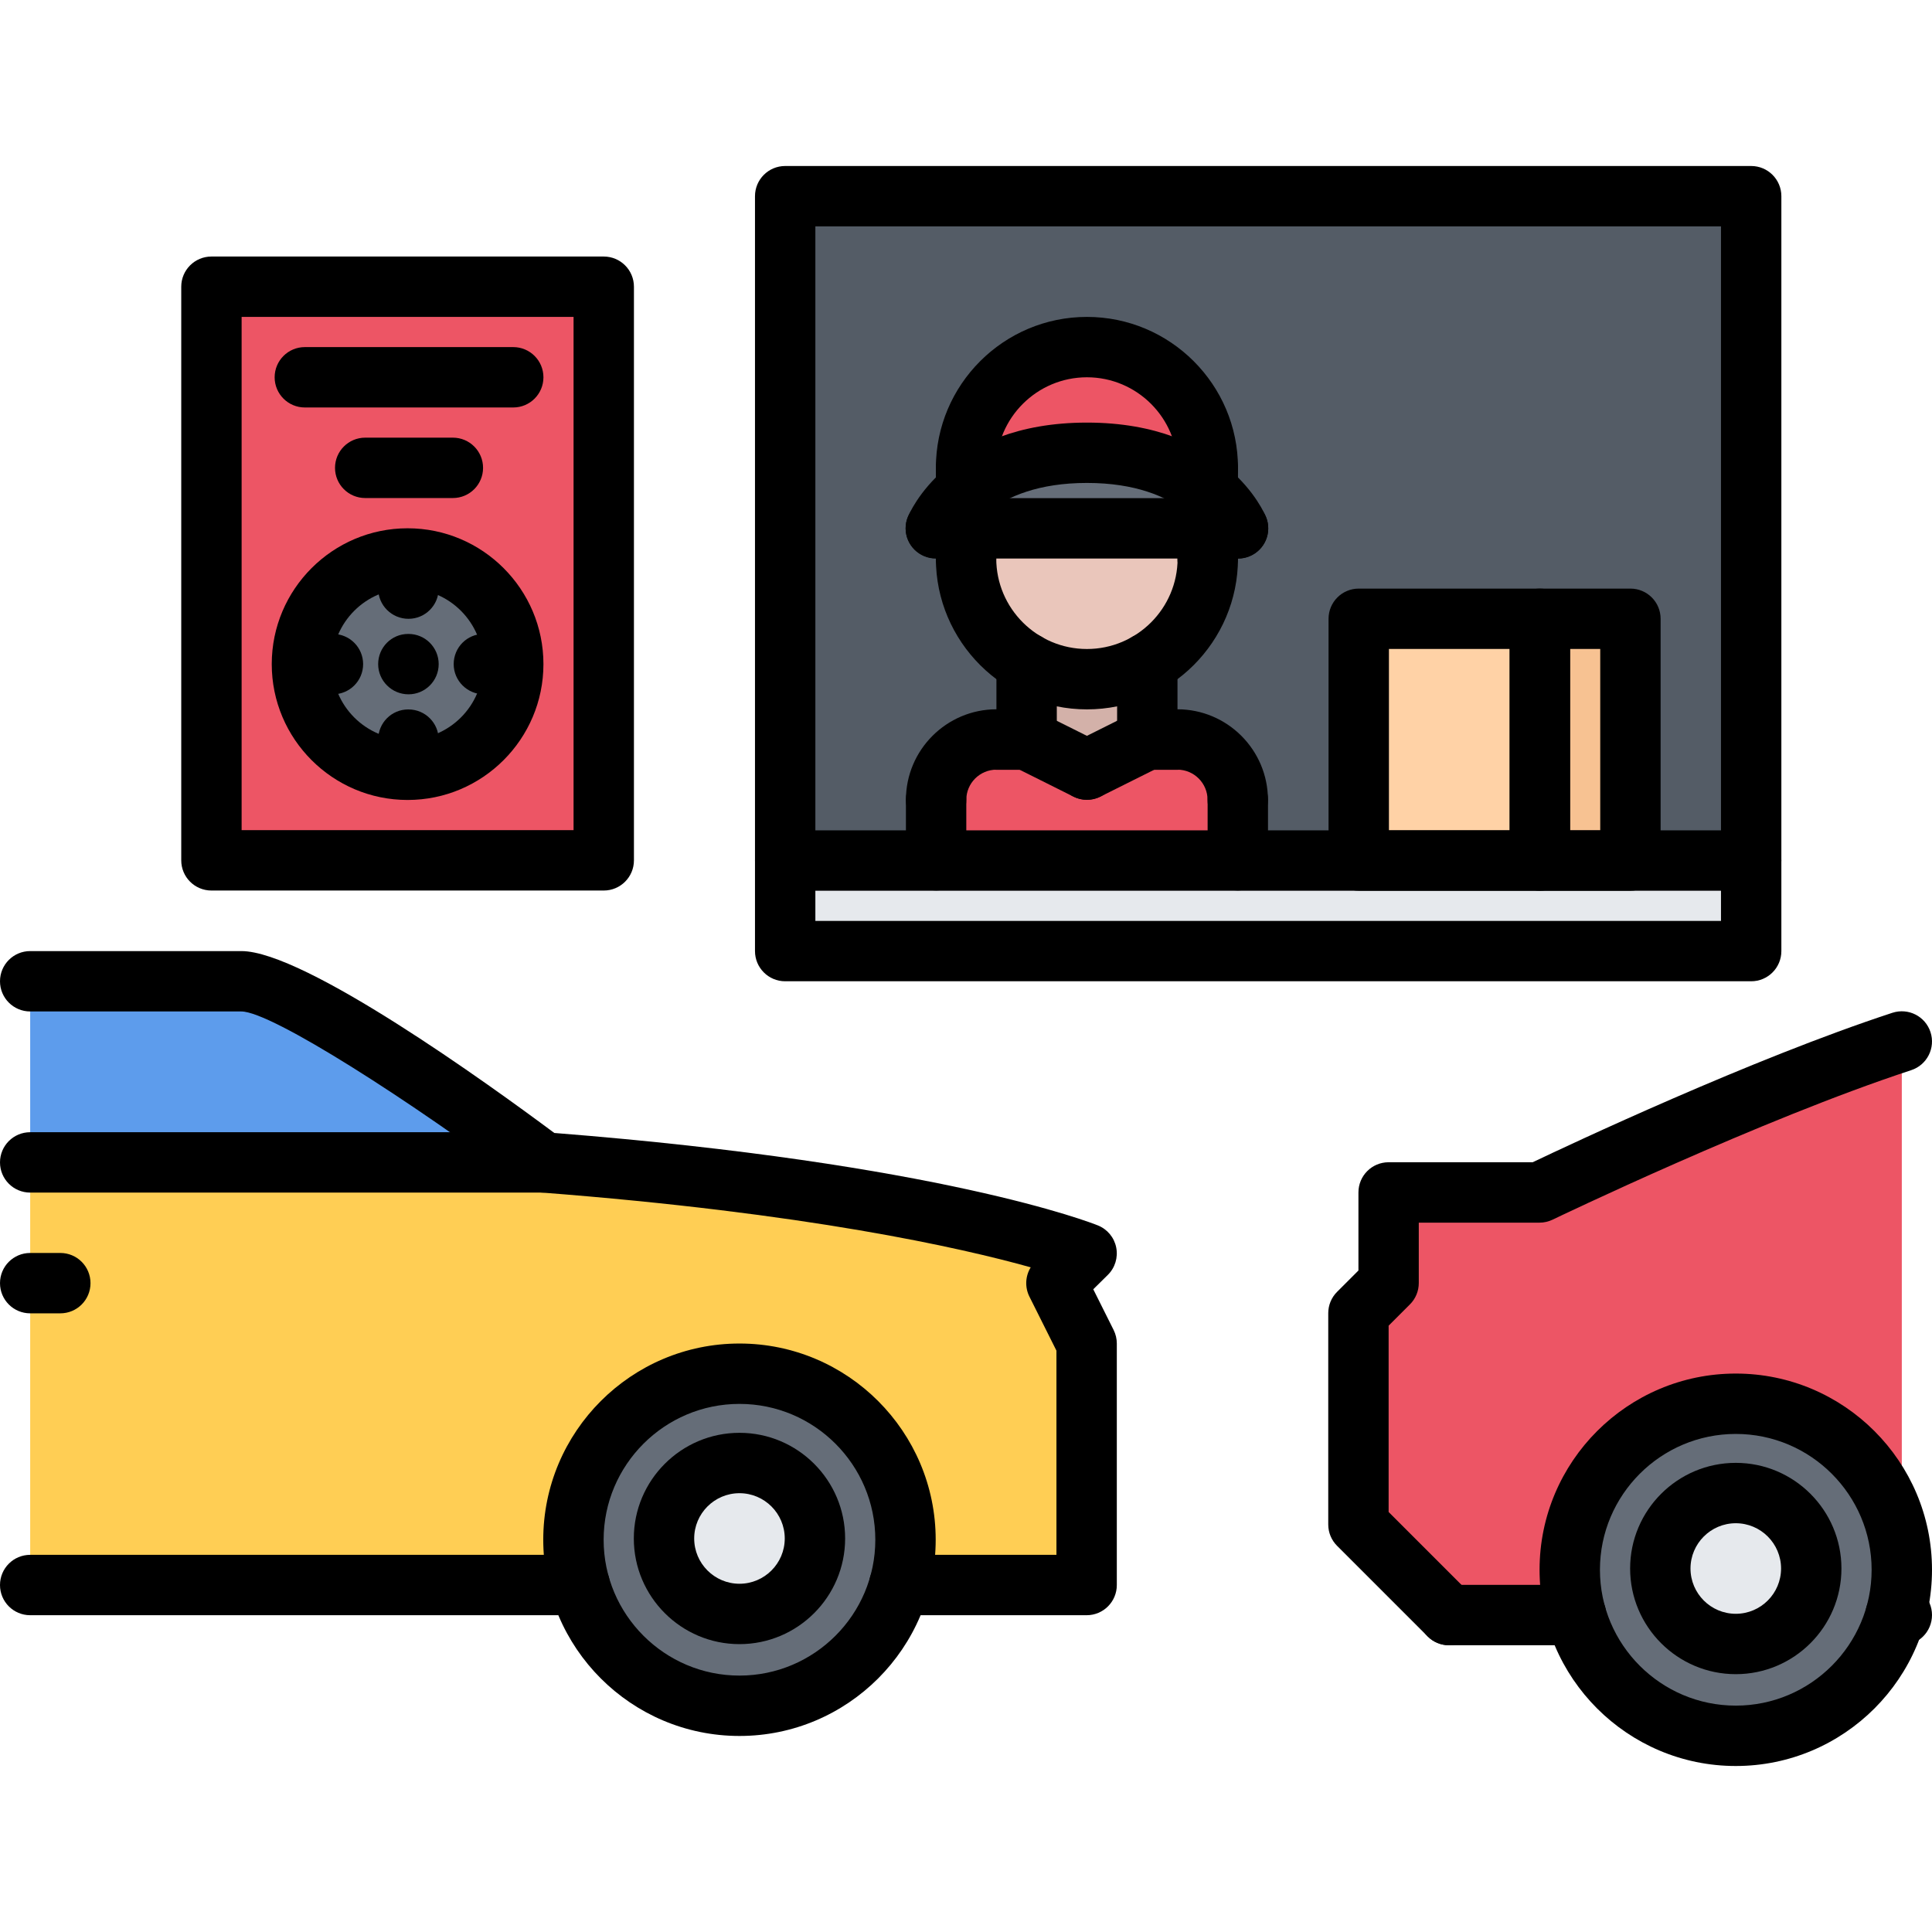 <svg id="icons" enable-background="new 0 0 64 64" height="512" viewBox="0 0 64 64" width="512" xmlns="http://www.w3.org/2000/svg"><path d="m58.01 28.5v3h-32v-3h5 9.99 4.01 6 3z" fill="#e6e9ed"/><path d="m51.01 20.5h3v8h-3z" fill="#f7c292"/><path d="m45.01 20.5h6v8h-6z" fill="#ffd2a6"/><path d="m31.01 28.5h-5v-22h32v22h-4v-8h-3-6v8h-4.01v-2.01c0-1.101-.89-2-2-2v.01h-.99v-.01-2.53c1.2-.689 2-1.979 2-3.46h-.01v-1h1.01s-.25-.64-1.02-1.27l.02-.03v-.7c0-2.21-1.79-4-4-4-2.22 0-4.01 1.79-4.01 4v.7l.02.03c-.76.63-1.02 1.27-1.02 1.27h1v1c0 1.48.81 2.771 2.01 3.46v2.53.01h-1-.2c-1.02.101-1.8.96-1.8 1.99z" fill="#545c66"/><path d="m41 26.49v2.01h-9.99v-2.01c0-1.03.78-1.89 1.8-1.99h.2 1v-.01l2 1 2-1v.01h.99v-.01c1.11 0 2 .9 2 2z" fill="#ed5565"/><path d="m38.01 24.49-2 1-2-1v-2.53c.59.351 1.271.54 2 .54.73 0 1.41-.2 2-.54z" fill="#d3b1a9"/><path d="m39.99 16.23c.77.63 1.02 1.27 1.02 1.27h-1.01-8-1s.26-.64 1.02-1.27c.76-.62 2.01-1.23 3.99-1.23s3.23.61 3.98 1.23z" fill="#656d78"/><path d="m32 17.5h8v1h.01c0 1.48-.8 2.771-2 3.46-.59.34-1.27.54-2 .54-.729 0-1.41-.189-2-.54-1.2-.689-2.01-1.98-2.01-3.46z" fill="#eac6bb"/><path d="m40.01 15.5v.7l-.02.03c-.75-.62-2-1.23-3.98-1.23-1.979 0-3.229.61-3.99 1.23l-.02-.03v-.7c0-2.21 1.79-4 4.01-4 2.21 0 4 1.79 4 4z" fill="#ed5565"/><path d="m17 22c0-1.93-1.56-3.5-3.5-3.5-1.93 0-3.5 1.57-3.5 3.5s1.57 3.5 3.5 3.5c1.94 0 3.5-1.57 3.5-3.5zm3-12.5v19h-13v-19z" fill="#ed5565"/><path d="m13.5 18.5c1.94 0 3.5 1.57 3.5 3.5s-1.56 3.5-3.5 3.5c-1.93 0-3.5-1.57-3.5-3.5s1.57-3.5 3.5-3.5z" fill="#656d78"/><circle cx="24.5" cy="50.96" fill="#e6e9ed" r="2.5"/><path d="m18 38.5h-17v-6h7c2 0 10 6 10 6z" fill="#5d9cec"/><path d="m36 52.5h-6.21c.14-.479.21-.979.21-1.5 0-3.04-2.47-5.5-5.5-5.5-3.04 0-5.5 2.46-5.5 5.5 0 .521.07 1.021.21 1.5h-.01-18.2v-10-4h17c13 1 18 3.021 18 3.021l-1 .979 1 2z" fill="#ffce54"/><path d="m27 50.96c0-1.38-1.12-2.5-2.5-2.5s-2.5 1.12-2.5 2.5 1.12 2.5 2.5 2.5 2.5-1.12 2.5-2.5zm3 .04c0 .521-.07 1.021-.21 1.5-.65 2.311-2.78 4-5.29 4-2.52 0-4.64-1.689-5.29-4-.14-.479-.21-.979-.21-1.5 0-3.04 2.46-5.5 5.5-5.5 3.03 0 5.5 2.46 5.5 5.5z" fill="#656d78"/><circle cx="57.5" cy="51.96" fill="#e6e9ed" r="2.5"/><path d="m60 51.96c0-1.38-1.12-2.5-2.5-2.5s-2.5 1.12-2.5 2.5 1.12 2.5 2.5 2.5 2.5-1.12 2.5-2.5zm-2.5-5.46c3.04 0 5.5 2.46 5.5 5.5 0 .521-.07 1.021-.21 1.5-.65 2.311-2.771 4-5.29 4s-4.64-1.689-5.29-4c-.14-.479-.21-.979-.21-1.5 0-3.04 2.46-5.5 5.5-5.5z" fill="#656d78"/><path d="m63 34.5v17.5c0-3.04-2.46-5.5-5.5-5.5s-5.5 2.46-5.5 5.5c0 .521.07 1.021.21 1.5h-4.21l-3-3v-7l1-1v-3h5s6.92-3.34 12-5z" fill="#ed5565"/><path d="m24.496 54.464c-1.93 0-3.5-1.57-3.5-3.5s1.57-3.5 3.5-3.5 3.5 1.57 3.5 3.5-1.57 3.5-3.5 3.5zm0-5c-.827 0-1.5.673-1.5 1.5s.673 1.5 1.5 1.5 1.5-.673 1.5-1.5-.673-1.5-1.5-1.5z"/><path d="m24.496 57.506c-3.584 0-6.5-2.916-6.5-6.5s2.916-6.5 6.5-6.5 6.5 2.916 6.5 6.5-2.916 6.5-6.5 6.5zm0-11c-2.481 0-4.5 2.019-4.5 4.5s2.019 4.5 4.5 4.5 4.5-2.019 4.5-4.5-2.018-4.5-4.5-4.5z"/><path d="m35.996 53.506h-6.209c-.553 0-1-.447-1-1s.447-1 1-1h5.209v-6.764l-.895-1.789c-.157-.314-.136-.682.043-.971-2.3-.644-7.411-1.802-16.226-2.479-.189-.015-.371-.083-.522-.197-3.735-2.801-8.404-5.8-9.4-5.8h-6.996c-.553 0-1-.447-1-1 0-.552.447-1 1-1h6.996c2.085 0 8.187 4.401 10.366 6.025 12.791 1.008 17.799 2.979 18.008 3.063.313.126.541.401.606.731.066.331-.039.673-.279.909l-.481.475.675 1.35c.069.139.105.292.105.447v8c0 .553-.447 1-1 1z"/><path d="m19.203 53.506h-18.203c-.553 0-1-.447-1-1s.447-1 1-1h18.203c.553 0 1 .447 1 1s-.447 1-1 1z"/><path d="" style="fill:none;stroke:#000;stroke-width:2;stroke-linecap:round;stroke-linejoin:round;stroke-miterlimit:10"/><path d="m17.996 39.506h-16.996c-.553 0-1-.447-1-1s.447-1 1-1h16.996c.553 0 1 .447 1 1s-.447 1-1 1z"/><path d="m1.998 43.506h-.998c-.553 0-1-.447-1-1s.447-1 1-1h.998c.553 0 1 .447 1 1s-.447 1-1 1z"/><path d="m58.01 32.506h-32c-.553 0-1-.448-1-1v-25.007c0-.552.447-1 1-1h32c.553 0 1 .448 1 1v25.007c0 .552-.447 1-1 1zm-31-2h30v-23.007h-30z"/><path d="m58.01 29.506h-32c-.553 0-1-.448-1-1s.447-1 1-1h32c.553 0 1 .448 1 1s-.447 1-1 1z"/><path d="m31.01 27.496c-.553 0-1-.448-1-1 0-1.654 1.346-3 3-3 .553 0 1 .448 1 1s-.447 1-1 1c-.552 0-1 .449-1 1 0 .552-.447 1-1 1z"/><path d="m34.008 25.501h-.998c-.553 0-1-.448-1-1s.447-1 1-1h.998c.553 0 1 .448 1 1s-.447 1-1 1z"/><path d="m41.002 27.496c-.553 0-1-.448-1-1 0-.551-.448-1-1-1-.553 0-1-.448-1-1s.447-1 1-1c1.654 0 3 1.346 3 3 0 .552-.447 1-1 1z"/><path d="m39.002 25.501h-.996c-.553 0-1-.448-1-1s.447-1 1-1h.996c.553 0 1 .448 1 1s-.447 1-1 1z"/><path d="m34.008 25.501c-.553 0-1-.448-1-1v-2.54c0-.552.447-1 1-1s1 .448 1 1v2.54c0 .552-.447 1-1 1z"/><path d="m38.006 25.501c-.553 0-1-.448-1-1v-2.538c0-.552.447-1 1-1s1 .448 1 1v2.538c0 .552-.447 1-1 1z"/><path d="m36.006 23.499c-2.759 0-5.004-2.244-5.004-5.001 0-.552.447-1 1-1s1 .448 1 1c0 1.655 1.348 3.001 3.004 3.001s3.004-1.346 3.004-3.001c0-.552.447-1 1-1s1 .448 1 1c0 2.757-2.245 5.001-5.004 5.001z"/><path d="m40.01 16.499c-.553 0-1-.448-1-1 0-1.655-1.348-3.001-3.004-3.001s-3.004 1.346-3.004 3.001c0 .552-.447 1-1 1s-1-.448-1-1c0-2.757 2.245-5.001 5.004-5.001s5.004 2.244 5.004 5.001c0 .552-.447 1-1 1z"/><path d="m36.005 26.494c-.15 0-.303-.034-.446-.105l-1.998-.998c-.494-.247-.694-.847-.447-1.341.246-.495.848-.695 1.342-.448l1.998.998c.494.247.694.847.447 1.341-.175.351-.529.553-.896.553z"/><path d="m36.007 26.494c-.367 0-.721-.203-.896-.554-.247-.494-.046-1.094.448-1.341l2-.999c.498-.245 1.096-.045 1.341.449.247.494.046 1.094-.448 1.341l-2 .999c-.143.071-.296.105-.445.105z"/><path d="m41.012 18.502h-10.012c-.553 0-1-.448-1-1s.447-1 1-1h10.012c.553 0 1 .448 1 1s-.448 1-1 1z"/><path d="m32.002 19.498c-.553 0-1-.448-1-1v-1c0-.552.447-1 1-1s1 .448 1 1v1c0 .552-.447 1-1 1z"/><path d="m40.004 19.498c-.553 0-1-.448-1-1v-.996c0-.552.447-1 1-1s1 .448 1 1v.996c0 .552-.447 1-1 1z"/><path d="m41.012 18.502c-.396 0-.771-.237-.928-.628-.028-.063-.865-1.876-4.078-1.876s-4.05 1.814-4.084 1.892c-.221.499-.802.738-1.307.526-.503-.212-.747-.78-.543-1.286.051-.128 1.311-3.131 5.934-3.131s5.883 3.003 5.934 3.131c.206.512-.043 1.095-.555 1.3-.122.049-.249.072-.373.072z"/><path d="m32.002 17.199c-.553 0-1-.448-1-1v-.7c0-.552.447-1 1-1s1 .448 1 1v.7c0 .552-.447 1-1 1z"/><path d="m40.01 17.199c-.553 0-1-.448-1-1v-.7c0-.552.447-1 1-1s1 .448 1 1v.7c0 .552-.447 1-1 1z"/><path d="m31.01 29.498c-.553 0-1-.448-1-1v-2.002c0-.552.447-1 1-1s1 .448 1 1v2.002c0 .552-.447 1-1 1z"/><path d="m41.004 29.498c-.553 0-1-.448-1-1v-2.002c0-.552.447-1 1-1s1 .448 1 1v2.002c0 .552-.447 1-1 1z"/><path d="m51.01 29.506h-6c-.553 0-1-.448-1-1v-8.008c0-.552.447-1 1-1h6c.553 0 1 .448 1 1v8.008c0 .552-.447 1-1 1zm-5-2h4v-6.008h-4z"/><path d="m54.01 29.506h-3c-.553 0-1-.448-1-1v-8.008c0-.552.447-1 1-1h3c.553 0 1 .448 1 1v8.008c0 .552-.447 1-1 1zm-2-2h1v-6.008h-1z"/><path d="m57.5 55.459c-1.93 0-3.5-1.57-3.5-3.5s1.57-3.5 3.5-3.5 3.5 1.57 3.5 3.5-1.57 3.5-3.5 3.5zm0-5c-.827 0-1.5.673-1.5 1.5s.673 1.5 1.5 1.5 1.5-.673 1.5-1.5-.673-1.5-1.5-1.5z"/><path d="m57.5 58.501c-3.584 0-6.5-2.916-6.5-6.5s2.916-6.5 6.5-6.5 6.5 2.916 6.5 6.5-2.916 6.5-6.5 6.5zm0-11c-2.481 0-4.5 2.019-4.5 4.5s2.019 4.5 4.5 4.5 4.5-2.019 4.5-4.5-2.019-4.5-4.5-4.5z"/><path d="m48 54.501c-.256 0-.512-.098-.707-.293l-3-3c-.188-.187-.293-.441-.293-.707v-7c0-.266.105-.52.293-.707l.707-.707v-2.586c0-.553.447-1 1-1h4.772c1.212-.578 7.261-3.426 11.916-4.951.529-.172 1.091.116 1.262.639.172.525-.114 1.09-.639 1.262-4.962 1.626-11.809 4.918-11.877 4.951-.136.065-.284.1-.435.1h-4v2c0 .266-.105.52-.293.707l-.706.706v6.172l2.707 2.707c.391.391.391 1.023 0 1.414-.195.195-.451.293-.707.293z"/><path d="m52.209 54.501h-4.209c-.553 0-1-.447-1-1s.447-1 1-1h4.209c.553 0 1 .447 1 1s-.447 1-1 1z"/><path d="m63 54.5h-.207c-.553 0-1-.447-1-1s.447-1 1-1h.207c.553 0 1 .447 1 1s-.447 1-1 1z"/><path d="m20 29.5h-12.996c-.553 0-1-.448-1-1v-19.002c0-.552.447-1 1-1h12.996c.553 0 1 .448 1 1v19.002c0 .552-.447 1-1 1zm-11.996-2h10.996v-17.002h-10.996z"/><path d="m17.002 13.498h-6.904c-.553 0-1-.448-1-1s.447-1 1-1h6.904c.553 0 1 .448 1 1s-.447 1-1 1z"/><path d="m15.002 16.498h-2.904c-.553 0-1-.448-1-1s.447-1 1-1h2.904c.553 0 1 .448 1 1s-.447 1-1 1z"/><path d="m13.502 26.5c-2.481 0-4.5-2.019-4.5-4.5s2.019-4.5 4.5-4.5 4.5 2.019 4.5 4.5-2.019 4.5-4.5 4.5zm0-7c-1.379 0-2.5 1.122-2.5 2.5s1.121 2.5 2.5 2.5 2.5-1.122 2.5-2.5-1.121-2.5-2.5-2.5z"/><path d="m13.532 23c-.553 0-1.005-.448-1.005-1s.442-1 .994-1h.011c.552 0 1 .448 1 1s-.448 1-1 1z"/><path d="m16.034 23c-.553 0-1.005-.448-1.005-1s.442-1 .994-1h.011c.552 0 1 .448 1 1s-.448 1-1 1z"/><path d="m11.029 23c-.553 0-1.005-.448-1.005-1s.442-1 .994-1h.011c.552 0 1 .448 1 1s-.448 1-1 1z"/><path d="m13.532 20.499c-.553 0-1.005-.448-1.005-1s.442-1 .994-1h.011c.552 0 1 .448 1 1s-.448 1-1 1z"/><path d="m13.532 25.501c-.553 0-1.005-.448-1.005-1s.442-1 .994-1h.011c.552 0 1 .448 1 1s-.448 1-1 1z"/></svg>